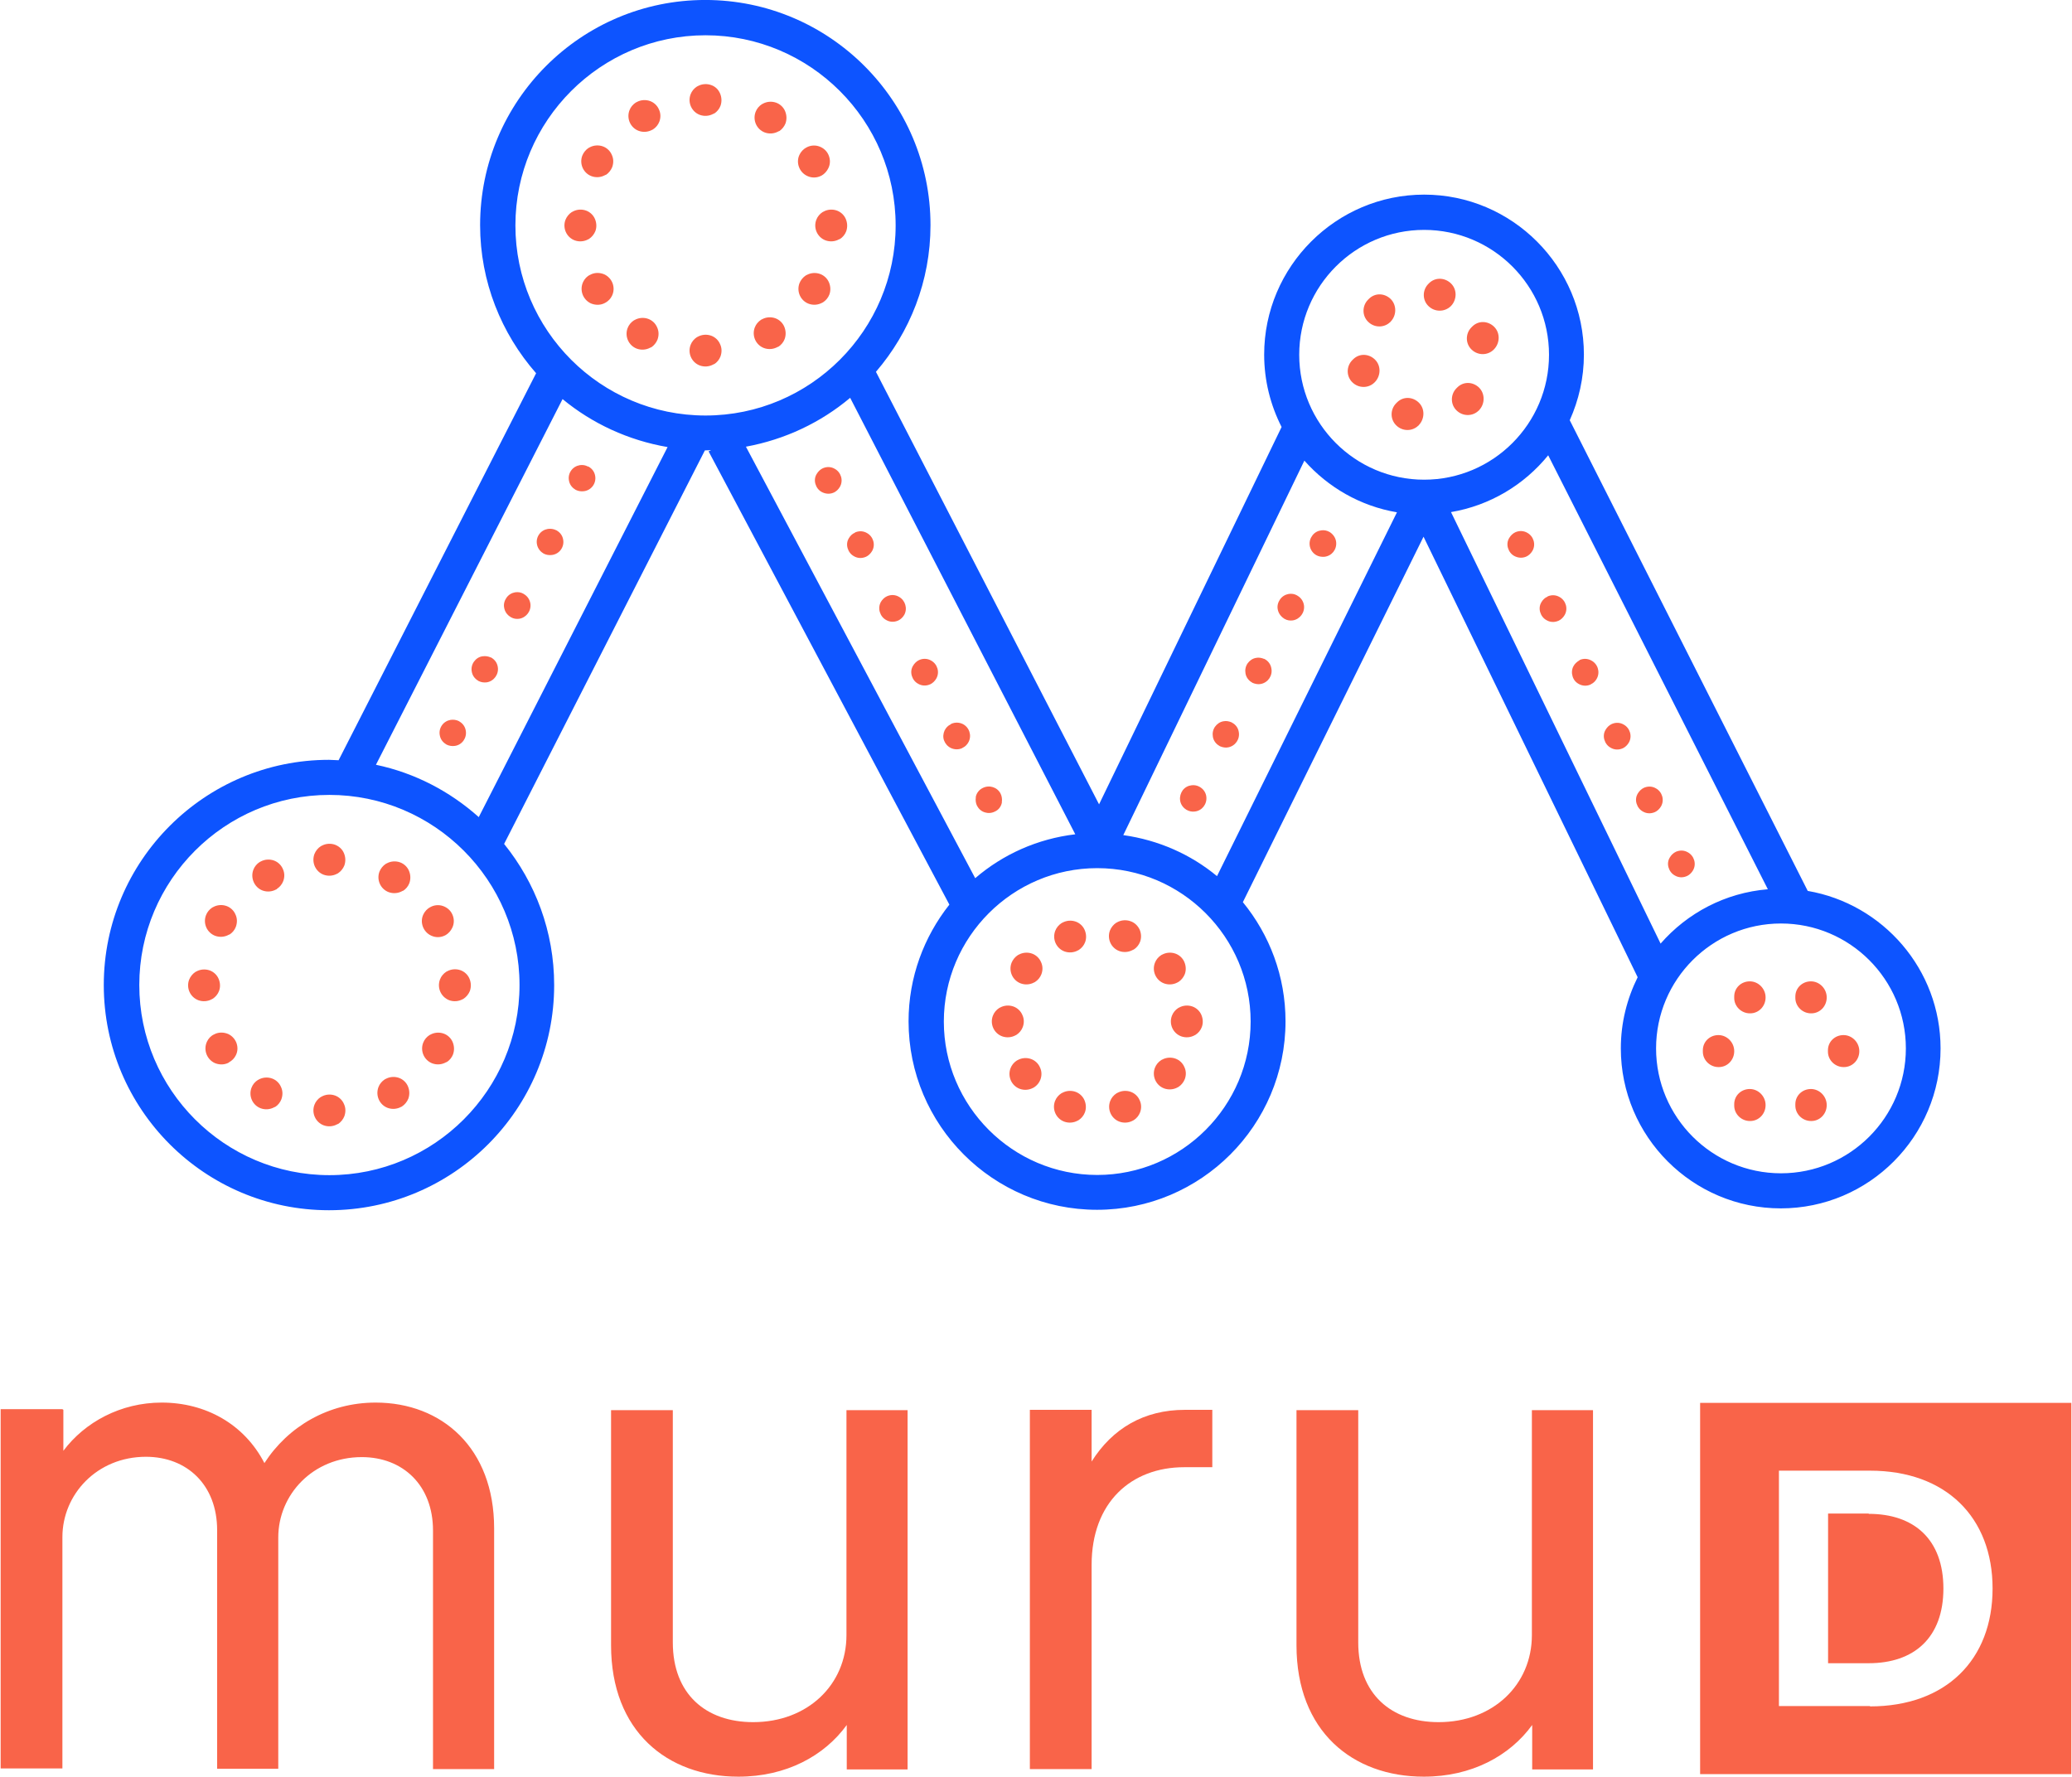<svg xmlns="http://www.w3.org/2000/svg" viewBox="0.0 0.0 759.16 651.33" width="341.509" height="292.818">
  <defs>
    <style>
      .cls-1 {
        fill: #f96449;
      }

      .cls-2 {
        fill: #0d54ff;
      }
    </style>
  </defs>
  <g id="a">
    <path class="cls-2" d="M662.55,326.69l-87.29-172.63c3.31-7.37,5.19-15.49,5.19-24.06,0-32.33-26.32-58.65-58.57-58.65s-58.65,26.32-58.65,58.65c0,9.55,2.33,18.57,6.39,26.54l-66.92,138.34-81.8-158.57c12.41-14.44,20-33.23,20-53.76,0-45.49-36.99-82.56-82.56-82.56s-82.56,36.99-82.56,82.56c0,20.75,7.82,39.77,20.53,54.28l-72.41,141.88c-1.2,0-2.33-.15-3.53-.15-45.49,0-82.56,36.99-82.56,82.56s36.99,82.56,82.56,82.56,82.56-36.99,82.56-82.56c0-19.62-6.92-37.59-18.35-51.73l73.61-144.28h.15c.68,0,1.35-.08,2.11-.08l-.9.45,88.27,166.16c-9.32,11.8-14.96,26.62-14.96,42.78,0,38.12,30.98,69.1,69.1,69.1s69.1-30.98,69.1-69.1c0-16.54-5.86-31.73-15.64-43.68l66.24-133.98,78.5,161.5c-3.91,7.89-6.17,16.69-6.17,26.09,0,32.33,26.32,58.65,58.65,58.65s58.57-26.32,58.57-58.65c0-28.95-21.13-53.01-48.72-57.74l.08.08ZM521.87,84.28c25.26,0,45.79,20.53,45.79,45.79s-20.53,45.79-45.79,45.79-45.79-20.53-45.79-45.79,20.53-45.79,45.79-45.79ZM511.95,187.74l-66.01,133.46c-9.62-7.97-21.43-13.23-34.36-15.04l66.39-137.29c8.65,9.77,20.53,16.69,33.98,18.95v-.08ZM258.42,12.93c38.42,0,69.7,31.28,69.7,69.7s-31.28,69.7-69.7,69.7-69.7-31.28-69.7-69.7S220,12.93,258.42,12.93ZM120.53,430.82c-38.42,0-69.7-31.28-69.7-69.7s31.28-69.7,69.7-69.7,69.7,31.28,69.7,69.7-31.28,69.7-69.7,69.7ZM175.26,299.54c-10.53-9.4-23.38-16.17-37.67-19.17l68.42-134.06c10.83,8.95,24.06,15.11,38.5,17.59l-69.25,135.71v-.08ZM311.42,145.79l82.56,160.07c-13.91,1.65-26.54,7.37-36.69,16.09l-84.06-158.19c14.36-2.63,27.44-8.87,38.19-17.89v-.08ZM402.03,430.75c-30.98,0-56.24-25.26-56.24-56.24s25.26-56.24,56.24-56.24,56.24,25.26,56.24,56.24-25.26,56.24-56.24,56.24ZM531.72,187.74c14.29-2.41,26.84-10,35.64-20.83l80.53,159.1c-15.64,1.28-29.55,8.72-39.32,19.92l-76.84-158.19ZM652.7,430.14c-25.26,0-45.79-20.53-45.79-45.79s20.53-45.79,45.79-45.79,45.79,20.53,45.79,45.79-20.53,45.79-45.79,45.79Z"/>
    <g>
      <path class="cls-1" d="M307.67,87.59s-.15.15-.3.15c-1.5.83-3.31.98-4.96.38-3.01-1.13-4.51-4.51-3.38-7.52.45-1.2,1.28-2.18,2.33-2.86.08,0,.23-.08.3-.15,1.5-.83,3.31-.98,4.96-.38,1.43.53,2.63,1.65,3.23,3.08.6,1.43.68,3.01.15,4.51-.45,1.2-1.28,2.18-2.33,2.86"/>
      <path class="cls-1" d="M285.11,127.07s-.15.15-.3.15c-1.5.83-3.31.98-4.96.38-3.01-1.13-4.51-4.51-3.38-7.52.45-1.2,1.28-2.18,2.33-2.86.08,0,.15-.15.3-.15,1.5-.83,3.31-.98,4.96-.38,1.43.53,2.63,1.65,3.23,3.08.6,1.43.68,3.01.15,4.51-.45,1.2-1.28,2.18-2.33,2.86"/>
      <path class="cls-1" d="M238.49,127.29s-.15.15-.3.15c-1.5.83-3.31.98-4.96.38-3.01-1.13-4.51-4.51-3.38-7.52.45-1.2,1.28-2.18,2.33-2.86.08,0,.15-.08.3-.15,1.5-.83,3.31-.98,4.96-.38,1.43.53,2.63,1.65,3.23,3.08.68,1.43.68,3.01.15,4.51-.45,1.13-1.28,2.18-2.33,2.86"/>
      <path class="cls-1" d="M215.71,87.59s-.23.15-.3.15c-1.5.83-3.31.98-4.96.38-3.01-1.13-4.51-4.51-3.38-7.52.45-1.13,1.28-2.18,2.33-2.86.08,0,.23-.08.3-.15,1.5-.83,3.31-.98,4.96-.38,1.43.53,2.63,1.65,3.23,3.08.6,1.43.68,3.01.15,4.44-.45,1.13-1.28,2.18-2.33,2.86Z"/>
      <path class="cls-1" d="M239.17,47.44s-.23.15-.3.15c-1.5.83-3.31.98-4.96.38-3.01-1.13-4.51-4.51-3.38-7.52.45-1.2,1.28-2.18,2.33-2.86.08,0,.15-.08.3-.15,1.5-.83,3.31-.98,4.96-.38,1.43.53,2.63,1.65,3.23,3.08.68,1.43.68,3.01.15,4.44-.45,1.2-1.28,2.18-2.33,2.86Z"/>
      <path class="cls-1" d="M285.41,48.04s-.23.15-.3.15c-1.5.83-3.31.98-4.96.38-3.01-1.13-4.51-4.51-3.38-7.52.45-1.2,1.28-2.18,2.33-2.86.08,0,.23-.08.3-.15,1.5-.83,3.31-.98,4.96-.38,1.43.53,2.63,1.65,3.23,3.08.6,1.43.68,3.01.15,4.51-.45,1.13-1.28,2.18-2.33,2.86"/>
      <path class="cls-1" d="M169.7,366.16s-.15.15-.3.15c-1.5.83-3.31.98-4.96.38-3.01-1.2-4.51-4.51-3.38-7.59.45-1.2,1.28-2.18,2.33-2.86.08,0,.15-.15.3-.15,1.5-.83,3.31-.98,4.96-.38,1.43.53,2.63,1.65,3.23,3.08.6,1.43.68,3.01.15,4.51-.45,1.13-1.28,2.18-2.33,2.86Z"/>
      <path class="cls-1" d="M147.14,405.63s-.15.15-.3.15c-1.5.83-3.31.98-4.96.38-3.01-1.13-4.51-4.51-3.38-7.59.45-1.2,1.28-2.18,2.33-2.86.08,0,.15-.15.3-.15,1.5-.83,3.31-.98,4.96-.38,1.43.53,2.63,1.65,3.23,3.08.6,1.43.68,3.01.15,4.51-.45,1.13-1.28,2.18-2.33,2.86Z"/>
      <path class="cls-1" d="M100.6,405.78s-.15.15-.3.15c-1.5.83-3.31.98-4.96.38-3.01-1.13-4.51-4.51-3.38-7.52.45-1.2,1.28-2.18,2.33-2.86.08,0,.23-.08.3-.15,1.5-.83,3.31-.98,4.96-.38,1.43.53,2.63,1.65,3.23,3.08.68,1.43.68,3.01.15,4.51-.45,1.2-1.28,2.18-2.33,2.86"/>
      <path class="cls-1" d="M77.74,366.16s-.23.08-.3.15c-1.5.83-3.31.98-4.96.38-3.01-1.13-4.51-4.51-3.38-7.52.45-1.13,1.28-2.18,2.33-2.86.08,0,.23-.15.3-.15,1.5-.83,3.31-.98,4.96-.38,1.43.53,2.63,1.65,3.23,3.08.6,1.43.68,3.01.15,4.44-.45,1.2-1.28,2.18-2.33,2.86Z"/>
      <path class="cls-1" d="M101.28,325.94s-.23.15-.3.15c-1.5.83-3.31.98-4.96.38-3.01-1.13-4.51-4.59-3.38-7.59.45-1.2,1.28-2.18,2.33-2.86.08,0,.23-.15.3-.15,1.5-.83,3.31-.98,4.96-.38,1.43.53,2.63,1.65,3.23,3.08.68,1.43.68,3.01.15,4.44-.45,1.2-1.28,2.18-2.33,2.86"/>
      <path class="cls-1" d="M147.52,326.54s-.23.08-.3.15c-1.5.83-3.31.98-4.96.38-3.01-1.13-4.51-4.51-3.38-7.52.45-1.13,1.28-2.18,2.33-2.86.08,0,.23-.15.3-.15,1.5-.83,3.31-.98,4.96-.38,1.43.53,2.63,1.65,3.23,3.08.6,1.43.68,3.01.15,4.51-.45,1.2-1.28,2.18-2.33,2.86"/>
      <path class="cls-1" d="M509.62,117.97v-.08c2.18-2.26,2.26-6.01,0-8.27-2.26-2.18-5.71-2.33-7.97-.08l-.38.38c-2.18,2.26-2.18,5.94.15,8.12,2.26,2.18,5.86,2.18,8.05,0"/>
      <path class="cls-1" d="M519.92,155.94v-.08c2.18-2.26,2.33-6.01,0-8.27-2.26-2.18-5.71-2.33-7.97-.08l-.38.38c-2.18,2.26-2.18,5.94.15,8.12,2.26,2.18,5.86,2.18,8.05,0"/>
      <path class="cls-1" d="M547.51,128.04c2.18-2.26,2.33-6.01,0-8.27-2.26-2.18-5.71-2.33-7.97-.08l-.38.38c-2.18,2.26-2.18,5.94.15,8.12,2.26,2.18,5.86,2.18,8.05,0"/>
      <path class="cls-1" d="M635.56,385.41v-.08c0-3.16-2.63-5.86-5.79-5.86s-5.71,2.41-5.71,5.56v.53c0,3.16,2.71,5.71,5.86,5.64,3.16,0,5.64-2.63,5.64-5.79Z"/>
      <path class="cls-1" d="M669.47,405.18v-.08c0-3.16-2.63-5.86-5.79-5.86s-5.71,2.41-5.71,5.56v.53c0,3.16,2.71,5.71,5.86,5.64,3.16,0,5.64-2.63,5.64-5.79Z"/>
      <path class="cls-1" d="M669.47,365.71v-.08c0-3.16-2.63-5.86-5.79-5.86s-5.71,2.41-5.71,5.56v.53c0,3.16,2.71,5.71,5.86,5.64,3.16,0,5.64-2.63,5.64-5.79Z"/>
      <path class="cls-1" d="M395.26,348.27s-.15.08-.3.15c-1.5.83-3.31.98-4.96.38-3.01-1.13-4.51-4.51-3.38-7.52.45-1.2,1.28-2.18,2.33-2.86.08,0,.15-.15.3-.15,1.5-.83,3.31-.98,4.96-.38,1.43.53,2.63,1.65,3.23,3.08.6,1.43.68,3.01.15,4.44-.45,1.2-1.28,2.18-2.33,2.86Z"/>
      <path class="cls-1" d="M431.8,360s-.23.08-.3.15c-1.5.83-3.31.98-4.96.38-3.01-1.13-4.51-4.51-3.38-7.52.45-1.2,1.28-2.18,2.33-2.86.08,0,.15-.15.3-.15,1.5-.83,3.31-.98,4.96-.38,1.43.53,2.63,1.65,3.23,3.08.6,1.43.68,3.01.15,4.44-.45,1.13-1.28,2.18-2.33,2.86Z"/>
      <path class="cls-1" d="M431.8,398.49s-.23.08-.3.15c-1.5.83-3.31.98-4.96.38-3.01-1.13-4.51-4.51-3.38-7.52.45-1.2,1.28-2.18,2.33-2.86.08,0,.15-.15.3-.15,1.5-.83,3.31-.98,4.96-.38,1.43.53,2.63,1.65,3.23,3.08.68,1.43.68,3.01.15,4.44-.45,1.13-1.28,2.18-2.33,2.86Z"/>
      <path class="cls-1" d="M395.18,410.67s-.23.15-.3.15c-1.5.83-3.31.98-4.96.38-3.01-1.13-4.51-4.51-3.38-7.52.45-1.2,1.28-2.18,2.33-2.86.08,0,.23-.15.3-.15,1.5-.83,3.31-.98,4.96-.38,1.43.53,2.63,1.65,3.23,3.08.6,1.43.68,3.01.15,4.44-.45,1.2-1.28,2.18-2.33,2.86Z"/>
      <path class="cls-1" d="M372.4,379.39s-.15.08-.3.15c-1.5.83-3.31.98-4.96.38-3.01-1.13-4.51-4.51-3.38-7.52.45-1.2,1.28-2.18,2.33-2.86.08,0,.23-.15.3-.15,1.5-.83,3.31-.98,4.96-.38,1.43.53,2.63,1.65,3.23,3.08.68,1.43.68,3.01.15,4.44-.45,1.2-1.28,2.18-2.33,2.86Z"/>
      <path class="cls-1" d="M439.62,288.49s.15.08.23.15c1.2.75,2.03,2.03,2.18,3.46.3,2.71-1.58,5.11-4.21,5.41-1.05.15-2.11-.08-3.01-.6-.08,0-.15-.08-.23-.15-1.2-.75-2.03-2.03-2.18-3.46-.15-1.28.23-2.56.98-3.61.83-1.05,1.95-1.65,3.23-1.8,1.05-.15,2.11.08,3.01.6Z"/>
      <path class="cls-1" d="M463.23,241.5s.15.08.23.15c1.28.68,2.18,1.95,2.41,3.38.53,2.63-1.2,5.19-3.83,5.71-.98.23-2.11,0-3.01-.38-.08,0-.15-.08-.23-.15-1.28-.68-2.18-1.95-2.41-3.31-.23-1.28,0-2.56.75-3.68.75-1.05,1.8-1.8,3.08-2.03,1.05-.23,2.11,0,3.01.38"/>
      <path class="cls-1" d="M487.21,195.03s.15.08.23.15c1.2.83,2.03,2.11,2.18,3.53.3,2.71-1.58,5.11-4.29,5.41-1.05.08-2.11-.08-3.01-.6,0,0-.15-.08-.23-.15-1.2-.75-2.03-2.11-2.18-3.53-.15-1.28.23-2.56,1.05-3.61.83-1.05,1.95-1.65,3.23-1.8,1.05-.15,2.11.08,3.01.6Z"/>
      <path class="cls-1" d="M614.2,312.25s.15-.08.23-.08c1.35-.53,2.86-.45,4.14.3,2.33,1.28,3.23,4.29,1.88,6.62-.53.9-1.28,1.65-2.26,2.11-.08,0-.15,0-.23.08-1.35.53-2.86.45-4.14-.3-1.13-.6-1.95-1.65-2.33-2.93-.38-1.28-.23-2.56.45-3.68.53-.9,1.28-1.65,2.26-2.11Z"/>
      <path class="cls-1" d="M590.67,265.41s.15,0,.23-.08c1.35-.53,2.86-.45,4.14.3,2.33,1.28,3.23,4.29,1.88,6.62-.53.9-1.28,1.65-2.26,2.11-.08,0-.15,0-.23.08-1.35.53-2.86.45-4.14-.3-1.13-.6-1.95-1.65-2.33-2.93-.38-1.28-.23-2.56.45-3.68.53-.9,1.28-1.65,2.26-2.11Z"/>
      <path class="cls-1" d="M567.14,218.64s.15-.08.23-.08c1.35-.53,2.86-.45,4.14.3,2.33,1.28,3.23,4.29,1.88,6.62-.53.9-1.28,1.65-2.26,2.11-.08,0-.15,0-.23.08-1.35.53-2.86.45-4.14-.3-1.13-.6-1.95-1.65-2.33-2.93-.38-1.28-.23-2.56.45-3.68.53-.9,1.28-1.65,2.26-2.03"/>
      <path class="cls-1" d="M167.97,264.36s.15.08.23.15c1.28.75,2.11,1.95,2.33,3.38.45,2.63-1.35,5.19-3.98,5.56-1.05.15-2.11,0-3.01-.45-.08,0-.15-.08-.23-.15-1.28-.75-2.11-1.95-2.33-3.38-.23-1.28.08-2.56.83-3.61.75-1.05,1.88-1.73,3.16-1.95,1.05-.15,2.11,0,3.01.45Z"/>
      <path class="cls-1" d="M191.65,217.67s.15.08.23.15c1.28.75,2.11,2.03,2.33,3.46.38,2.63-1.43,5.11-4.06,5.56-1.05.15-2.11,0-3.01-.53-.08,0-.15-.08-.23-.15-1.28-.75-2.11-2.03-2.33-3.46-.23-1.28.15-2.56.9-3.61.75-1.05,1.88-1.73,3.16-1.95,1.05-.15,2.11,0,3.01.53Z"/>
      <path class="cls-1" d="M215.41,170.98s.15.08.23.15c1.28.75,2.11,1.95,2.33,3.38.45,2.63-1.35,5.19-4.06,5.56-1.05.15-2.11,0-3.01-.45-.08,0-.15-.08-.23-.15-1.28-.75-2.11-1.95-2.33-3.38-.23-1.28.08-2.56.83-3.61.75-1.05,1.88-1.73,3.16-1.95,1.05-.15,2.11,0,3.01.53"/>
      <path class="cls-1" d="M357.51,292.4v-.3c.3-1.43,1.28-2.63,2.56-3.23,2.41-1.2,5.34-.3,6.54,2.11.45.9.6,2.03.45,3.01v.3c-.3,1.43-1.2,2.63-2.56,3.23-1.2.6-2.48.68-3.68.3-1.28-.38-2.26-1.28-2.86-2.41-.45-.9-.6-2.03-.45-3.01Z"/>
      <path class="cls-1" d="M336.76,241.95s.15,0,.23-.08c1.35-.53,2.86-.45,4.14.3,2.33,1.28,3.23,4.29,1.88,6.62-.53.9-1.28,1.65-2.26,2.11-.08,0-.15,0-.23.08-1.35.53-2.86.45-4.14-.3-1.13-.6-1.95-1.65-2.33-2.93-.38-1.28-.23-2.56.45-3.68.53-.9,1.28-1.65,2.26-2.11Z"/>
      <path class="cls-1" d="M313.23,195.19s.15-.08.23-.08c1.35-.53,2.86-.45,4.14.3,2.33,1.28,3.23,4.29,1.88,6.62-.53.9-1.28,1.65-2.26,2.11-.08,0-.15,0-.23.08-1.35.53-2.86.45-4.14-.3-1.13-.6-1.95-1.65-2.33-2.93-.38-1.28-.23-2.56.45-3.68.53-.9,1.28-1.65,2.26-2.03"/>
      <path class="cls-1" d="M300.97,64.36s-.23.08-.3.15c-1.58.75-3.38.75-4.96,0-2.93-1.35-4.21-4.89-2.86-7.74.53-1.13,1.43-2.11,2.56-2.71.08,0,.23-.08.3-.15,1.58-.75,3.38-.75,4.96,0,1.43.68,2.48,1.8,3.01,3.31.53,1.5.45,3.08-.23,4.44-.53,1.13-1.43,2.11-2.48,2.71Z"/>
      <path class="cls-1" d="M301.5,110.83l-.3.15c-1.5.83-3.31.98-4.96.38-3.01-1.13-4.51-4.51-3.38-7.52.45-1.13,1.28-2.18,2.33-2.86.08,0,.15-.15.3-.15,1.5-.83,3.31-.98,4.96-.38,1.43.53,2.63,1.65,3.23,3.08.6,1.43.68,3.01.15,4.44-.45,1.2-1.28,2.18-2.33,2.86Z"/>
      <path class="cls-1" d="M261.58,133.46s-.23.08-.3.15c-1.5.83-3.31.98-4.96.38-3.01-1.13-4.51-4.51-3.38-7.52.45-1.2,1.28-2.18,2.33-2.86.08,0,.23-.15.3-.15,1.5-.83,3.31-.98,4.96-.38,1.43.53,2.63,1.65,3.23,3.08.68,1.43.68,3.01.15,4.51-.45,1.2-1.28,2.18-2.33,2.86"/>
      <path class="cls-1" d="M221.58,111.05s-.23.08-.3.15c-1.58.75-3.38.68-4.96,0-2.93-1.43-4.14-4.89-2.78-7.82.53-1.13,1.43-2.11,2.56-2.63.08,0,.23-.08.3-.15,1.58-.75,3.38-.68,4.96,0,1.43.68,2.48,1.88,3.01,3.31.53,1.5.45,3.08-.23,4.51-.53,1.13-1.43,2.03-2.56,2.63Z"/>
      <path class="cls-1" d="M221.88,64.06s-.23.15-.3.15c-1.5.83-3.31.98-4.96.38-3.01-1.13-4.51-4.51-3.38-7.52.45-1.13,1.28-2.18,2.33-2.86.08,0,.23-.08.3-.15,1.5-.83,3.31-.98,4.96-.38,1.43.53,2.63,1.65,3.23,3.08.68,1.43.68,3.01.15,4.51-.45,1.13-1.28,2.18-2.33,2.86"/>
      <path class="cls-1" d="M261.58,41.58s-.23.15-.3.15c-1.5.83-3.31.98-4.96.38-3.01-1.13-4.51-4.51-3.38-7.52.45-1.2,1.28-2.18,2.33-2.86.08,0,.23-.15.3-.15,1.5-.83,3.31-.98,4.96-.38,1.5.53,2.63,1.65,3.23,3.08.6,1.43.68,3.01.15,4.51-.45,1.2-1.28,2.18-2.33,2.86"/>
      <path class="cls-1" d="M163.08,342.85s-.23.08-.3.15c-1.58.75-3.38.75-4.96,0-2.93-1.35-4.21-4.89-2.86-7.74.53-1.13,1.43-2.11,2.56-2.71.08,0,.23-.08.3-.15,1.58-.75,3.38-.75,4.96,0,1.43.68,2.48,1.8,3.01,3.31.53,1.43.45,3.08-.23,4.44-.53,1.13-1.43,2.11-2.48,2.71Z"/>
      <path class="cls-1" d="M163.53,389.32s-.15.15-.3.15c-1.5.83-3.31.98-4.96.38-3.01-1.13-4.51-4.51-3.38-7.52.45-1.2,1.28-2.18,2.33-2.86.08,0,.15-.08.3-.15,1.5-.83,3.31-.98,4.96-.38,1.43.53,2.63,1.65,3.23,3.08.6,1.43.68,3.01.15,4.51-.45,1.2-1.28,2.18-2.33,2.86"/>
      <path class="cls-1" d="M123.68,412.02s-.23.15-.3.15c-1.5.83-3.31.98-4.96.38-3.01-1.13-4.51-4.51-3.38-7.52.45-1.2,1.28-2.18,2.33-2.86.08,0,.23-.08.3-.15,1.5-.83,3.31-.98,4.96-.38,1.43.53,2.63,1.65,3.23,3.08.68,1.43.68,3.01.15,4.51-.45,1.13-1.28,2.18-2.33,2.86"/>
      <path class="cls-1" d="M83.68,389.54s-.23.08-.3.15c-1.58.75-3.38.68-4.96,0-2.93-1.43-4.14-4.89-2.78-7.82.53-1.13,1.43-2.11,2.56-2.63.08,0,.23-.08.3-.15,1.58-.75,3.38-.68,4.96,0,1.43.68,2.48,1.88,3.01,3.31.53,1.5.45,3.08-.23,4.44-.53,1.13-1.43,2.03-2.56,2.63"/>
      <path class="cls-1" d="M83.91,342.55s-.23.15-.3.15c-1.5.83-3.31.98-4.96.38-3.01-1.13-4.51-4.51-3.38-7.52.45-1.2,1.28-2.18,2.33-2.86.08,0,.23-.15.3-.15,1.5-.83,3.31-.98,4.96-.38,1.43.53,2.63,1.65,3.23,3.08.68,1.43.68,3.01.15,4.51-.45,1.2-1.28,2.18-2.33,2.86"/>
      <path class="cls-1" d="M123.68,320.15s-.23.15-.3.15c-1.5.83-3.31.98-4.96.38-3.01-1.13-4.51-4.51-3.38-7.59.45-1.13,1.28-2.18,2.33-2.86.08,0,.23-.15.3-.15,1.5-.83,3.31-.98,4.96-.38,1.5.6,2.63,1.65,3.23,3.08.6,1.43.68,3.01.15,4.51-.45,1.13-1.28,2.18-2.33,2.86Z"/>
      <path class="cls-1" d="M542.02,150.45v-.08c2.18-2.26,2.26-6.01,0-8.27-2.26-2.18-5.71-2.33-7.97-.08l-.38.38c-2.18,2.26-2.18,5.94.15,8.12,2.26,2.18,5.86,2.18,8.05,0"/>
      <path class="cls-1" d="M503.83,140.07c2.18-2.26,2.33-6.01,0-8.27-2.26-2.18-5.71-2.33-7.97-.08l-.38.38c-2.18,2.26-2.18,5.94.15,8.12,2.26,2.18,5.86,2.18,8.05,0"/>
      <path class="cls-1" d="M531.72,112.18c2.18-2.26,2.33-6.01,0-8.27-2.26-2.18-5.71-2.33-7.97-.15l-.38.38c-2.18,2.26-2.18,5.94.15,8.12,2.26,2.18,5.86,2.18,8.12,0"/>
      <path class="cls-1" d="M681.42,385.41v-.08c0-3.16-2.63-5.86-5.79-5.86s-5.71,2.41-5.71,5.56v.53c0,3.16,2.71,5.71,5.86,5.64,3.16,0,5.64-2.63,5.64-5.79Z"/>
      <path class="cls-1" d="M647.06,405.18v-.08c0-3.16-2.63-5.86-5.79-5.86s-5.71,2.41-5.71,5.56v.53c0,3.16,2.71,5.71,5.86,5.64,3.16,0,5.64-2.63,5.64-5.79Z"/>
      <path class="cls-1" d="M647.06,365.71v-.08c0-3.16-2.63-5.86-5.79-5.86s-5.71,2.41-5.71,5.56v.53c0,3.16,2.71,5.71,5.86,5.64,3.16,0,5.64-2.63,5.64-5.79Z"/>
      <path class="cls-1" d="M415.33,348.12s-.23.15-.3.15c-1.5.83-3.31.98-4.96.38-3.01-1.13-4.51-4.51-3.38-7.52.45-1.13,1.28-2.18,2.33-2.86.08,0,.23-.08.3-.15,1.5-.83,3.31-.98,4.96-.38,1.5.53,2.63,1.65,3.31,3.08.6,1.43.68,3.01.15,4.44-.45,1.2-1.28,2.18-2.33,2.86"/>
      <path class="cls-1" d="M438.04,379.39s-.15.08-.3.15c-1.5.83-3.31.98-4.96.38-3.01-1.13-4.51-4.51-3.38-7.52.45-1.2,1.28-2.18,2.33-2.86.08,0,.23-.15.3-.15,1.5-.83,3.31-.98,4.96-.38,1.43.53,2.63,1.65,3.23,3.08.6,1.43.68,3.01.15,4.44-.45,1.2-1.28,2.18-2.33,2.86Z"/>
      <path class="cls-1" d="M415.41,410.67s-.23.08-.3.15c-1.5.83-3.31.98-4.96.38-3.01-1.13-4.51-4.51-3.38-7.52.45-1.2,1.28-2.18,2.33-2.86.08,0,.15-.15.3-.15,1.5-.83,3.31-.98,4.96-.38,1.43.53,2.63,1.65,3.23,3.08.68,1.43.68,3.01.15,4.44-.45,1.2-1.28,2.18-2.33,2.86Z"/>
      <path class="cls-1" d="M378.87,398.64s-.15.08-.3.15c-1.5.83-3.31.98-4.96.38-3.01-1.13-4.51-4.51-3.38-7.52.45-1.2,1.28-2.18,2.33-2.86.08,0,.15-.08.3-.15,1.5-.83,3.31-.98,4.96-.38,1.43.53,2.63,1.65,3.23,3.08.68,1.43.68,3.01.15,4.44-.45,1.2-1.28,2.18-2.33,2.86Z"/>
      <path class="cls-1" d="M379.24,360s-.23.15-.3.15c-1.5.83-3.31.98-4.96.38-3.01-1.13-4.51-4.51-3.38-7.52.45-1.13,1.28-2.18,2.33-2.86.08,0,.23-.15.3-.15,1.5-.83,3.31-.98,4.96-.38,1.43.53,2.63,1.65,3.23,3.08.68,1.43.68,3.01.15,4.44-.45,1.2-1.28,2.18-2.33,2.86Z"/>
      <path class="cls-1" d="M475.26,218.27s.15.08.23.15c1.28.75,2.11,2.03,2.33,3.46.38,2.63-1.43,5.11-4.06,5.56-1.05.15-2.11,0-3.01-.53-.08,0-.15-.08-.23-.15-1.2-.75-2.11-2.03-2.33-3.46-.23-1.28.15-2.56.9-3.61.75-1.05,1.88-1.73,3.16-1.95,1.05-.15,2.11,0,3.01.53Z"/>
      <path class="cls-1" d="M451.27,264.81s.15.08.23.15c1.28.68,2.18,1.88,2.41,3.31.53,2.63-1.2,5.19-3.83,5.71-.98.23-2.11,0-3.01-.38-.08,0-.15-.08-.23-.15-1.28-.68-2.18-1.95-2.41-3.31-.23-1.28,0-2.56.75-3.68.75-1.05,1.8-1.8,3.08-2.03,1.05-.23,2.11,0,3.01.38Z"/>
      <path class="cls-1" d="M578.71,242.1s.15,0,.23-.15c1.35-.6,2.86-.53,4.14.15,2.41,1.2,3.38,4.14,2.18,6.54-.45.9-1.2,1.73-2.18,2.18,0,0-.15.08-.23.15-1.35.6-2.86.53-4.14-.15-1.2-.6-2.03-1.58-2.41-2.86-.38-1.2-.3-2.56.3-3.68.45-.9,1.28-1.65,2.18-2.18"/>
      <path class="cls-1" d="M602.47,288.79s.15,0,.23-.08c1.35-.53,2.86-.45,4.14.3,2.33,1.28,3.23,4.29,1.88,6.62-.53.9-1.28,1.65-2.26,2.11-.08,0-.15,0-.23.08-1.35.53-2.86.45-4.14-.3-1.13-.6-1.95-1.65-2.33-2.93-.38-1.28-.23-2.56.45-3.68.53-.9,1.28-1.65,2.26-2.11Z"/>
      <path class="cls-1" d="M555.33,195.11s.15,0,.23-.08c1.35-.53,2.86-.45,4.14.3,2.33,1.28,3.23,4.29,1.88,6.62-.53.9-1.28,1.65-2.26,2.11-.08,0-.15,0-.23.08-1.35.53-2.86.38-4.14-.3-1.13-.6-1.95-1.65-2.33-2.93-.38-1.28-.23-2.56.45-3.68.53-.9,1.28-1.65,2.26-2.11Z"/>
      <path class="cls-1" d="M203.68,194.36s.15.08.23.15c1.28.75,2.11,1.95,2.33,3.38.45,2.63-1.35,5.19-4.06,5.56-1.05.15-2.11,0-3.01-.45-.08,0-.15-.08-.23-.15-1.28-.75-2.11-2.03-2.33-3.38-.23-1.28.08-2.56.83-3.61.75-1.05,1.88-1.73,3.16-1.95,1.05-.15,2.11,0,3.01.45"/>
      <path class="cls-1" d="M179.7,240.97s.15.08.23.15c1.28.75,2.11,1.95,2.33,3.38.45,2.63-1.35,5.19-3.98,5.64-1.05.15-2.11,0-3.01-.45-.08,0-.15-.08-.23-.15-1.28-.75-2.11-1.95-2.33-3.38-.23-1.28.08-2.56.83-3.61s1.88-1.8,3.16-1.95c1.05-.15,2.11,0,3.01.45"/>
      <path class="cls-1" d="M324.96,218.57s.15,0,.23-.08c1.35-.53,2.86-.45,4.14.3,2.33,1.28,3.23,4.29,1.95,6.62-.53.9-1.28,1.65-2.26,2.11-.08,0-.15,0-.23.08-1.35.53-2.86.45-4.14-.3-1.13-.6-1.95-1.65-2.33-2.93-.38-1.28-.23-2.56.38-3.68.53-.9,1.28-1.65,2.26-2.11Z"/>
      <path class="cls-1" d="M348.34,265.49s.15-.08.23-.15c1.35-.6,2.86-.53,4.14.08,2.41,1.2,3.38,4.14,2.18,6.54-.45.9-1.2,1.73-2.18,2.18-.08,0-.15.08-.23.15-1.35.6-2.86.53-4.14-.08-1.2-.6-2.03-1.58-2.48-2.78s-.3-2.56.23-3.68c.45-.9,1.2-1.73,2.18-2.18"/>
      <path class="cls-1" d="M301.43,171.65s.15,0,.23-.08c1.35-.53,2.86-.45,4.14.3,2.33,1.28,3.23,4.29,1.88,6.62-.53.9-1.28,1.65-2.26,2.11-.08,0-.15,0-.23.08-1.35.53-2.86.38-4.14-.3-1.13-.6-1.95-1.65-2.33-2.93-.38-1.28-.23-2.56.45-3.68.53-.9,1.28-1.65,2.26-2.11Z"/>
    </g>
    <g>
      <path class="cls-1" d="M22.99,516.86v15.02c7.86-10.51,21.03-17.68,36.05-17.68,16.06,0,30.27,7.86,37.66,22.18,8.66-13.4,23.45-22.18,40.78-22.18,24.26,0,43.44,16.64,43.44,46.1v88.27h-22.41v-87.46c0-16.64-11.09-26.92-26.11-26.92-17.91,0-30.62,13.75-30.62,29.46v84.8h-22.41v-87.46c0-16.64-11.09-26.92-26.11-26.92-17.91,0-30.62,13.75-30.62,29.46v84.8H0v-131.71h22.64l.35.23Z"/>
      <path class="cls-1" d="M310.2,648.68v-16.29c-8.2,11.32-22.18,18.95-39.74,18.95-26.11,0-46.67-16.64-46.67-48.18v-86.19h22.64v85.15c0,18.95,12.13,29.23,29.46,29.23,19.99,0,34.2-13.75,34.2-31.89v-82.49h22.41v131.71h-22.41.12Z"/>
      <path class="cls-1" d="M399.97,516.86v18.95c7.63-12.13,19.18-18.95,34.2-18.95h10.05v21.03h-10.28c-19.52,0-33.97,12.94-33.97,35.81v74.86h-22.64v-131.71h22.64Z"/>
      <path class="cls-1" d="M561.49,648.68v-16.29c-8.2,11.32-22.18,18.95-39.74,18.95-26.11,0-46.67-16.64-46.67-48.18v-86.19h22.64v85.15c0,18.95,12.13,29.23,29.46,29.23,19.99,0,34.2-13.75,34.2-31.89v-82.49h22.41v131.71h-22.41.12Z"/>
      <path class="cls-1" d="M684.87,554.87h-14.9v54.88h14.9c16.64,0,27.38-9.36,27.38-27.38s-10.74-27.38-27.38-27.38v-.12Z"/>
      <path class="cls-1" d="M623.06,514.31v136.1h136.1v-136.1h-136.1ZM685.34,625.46h-33.39v-86.3h33.39c27.84,0,44.94,17.1,44.94,43.21s-17.1,43.21-44.94,43.21v-.12Z"/>
    </g>
  </g>
</svg>